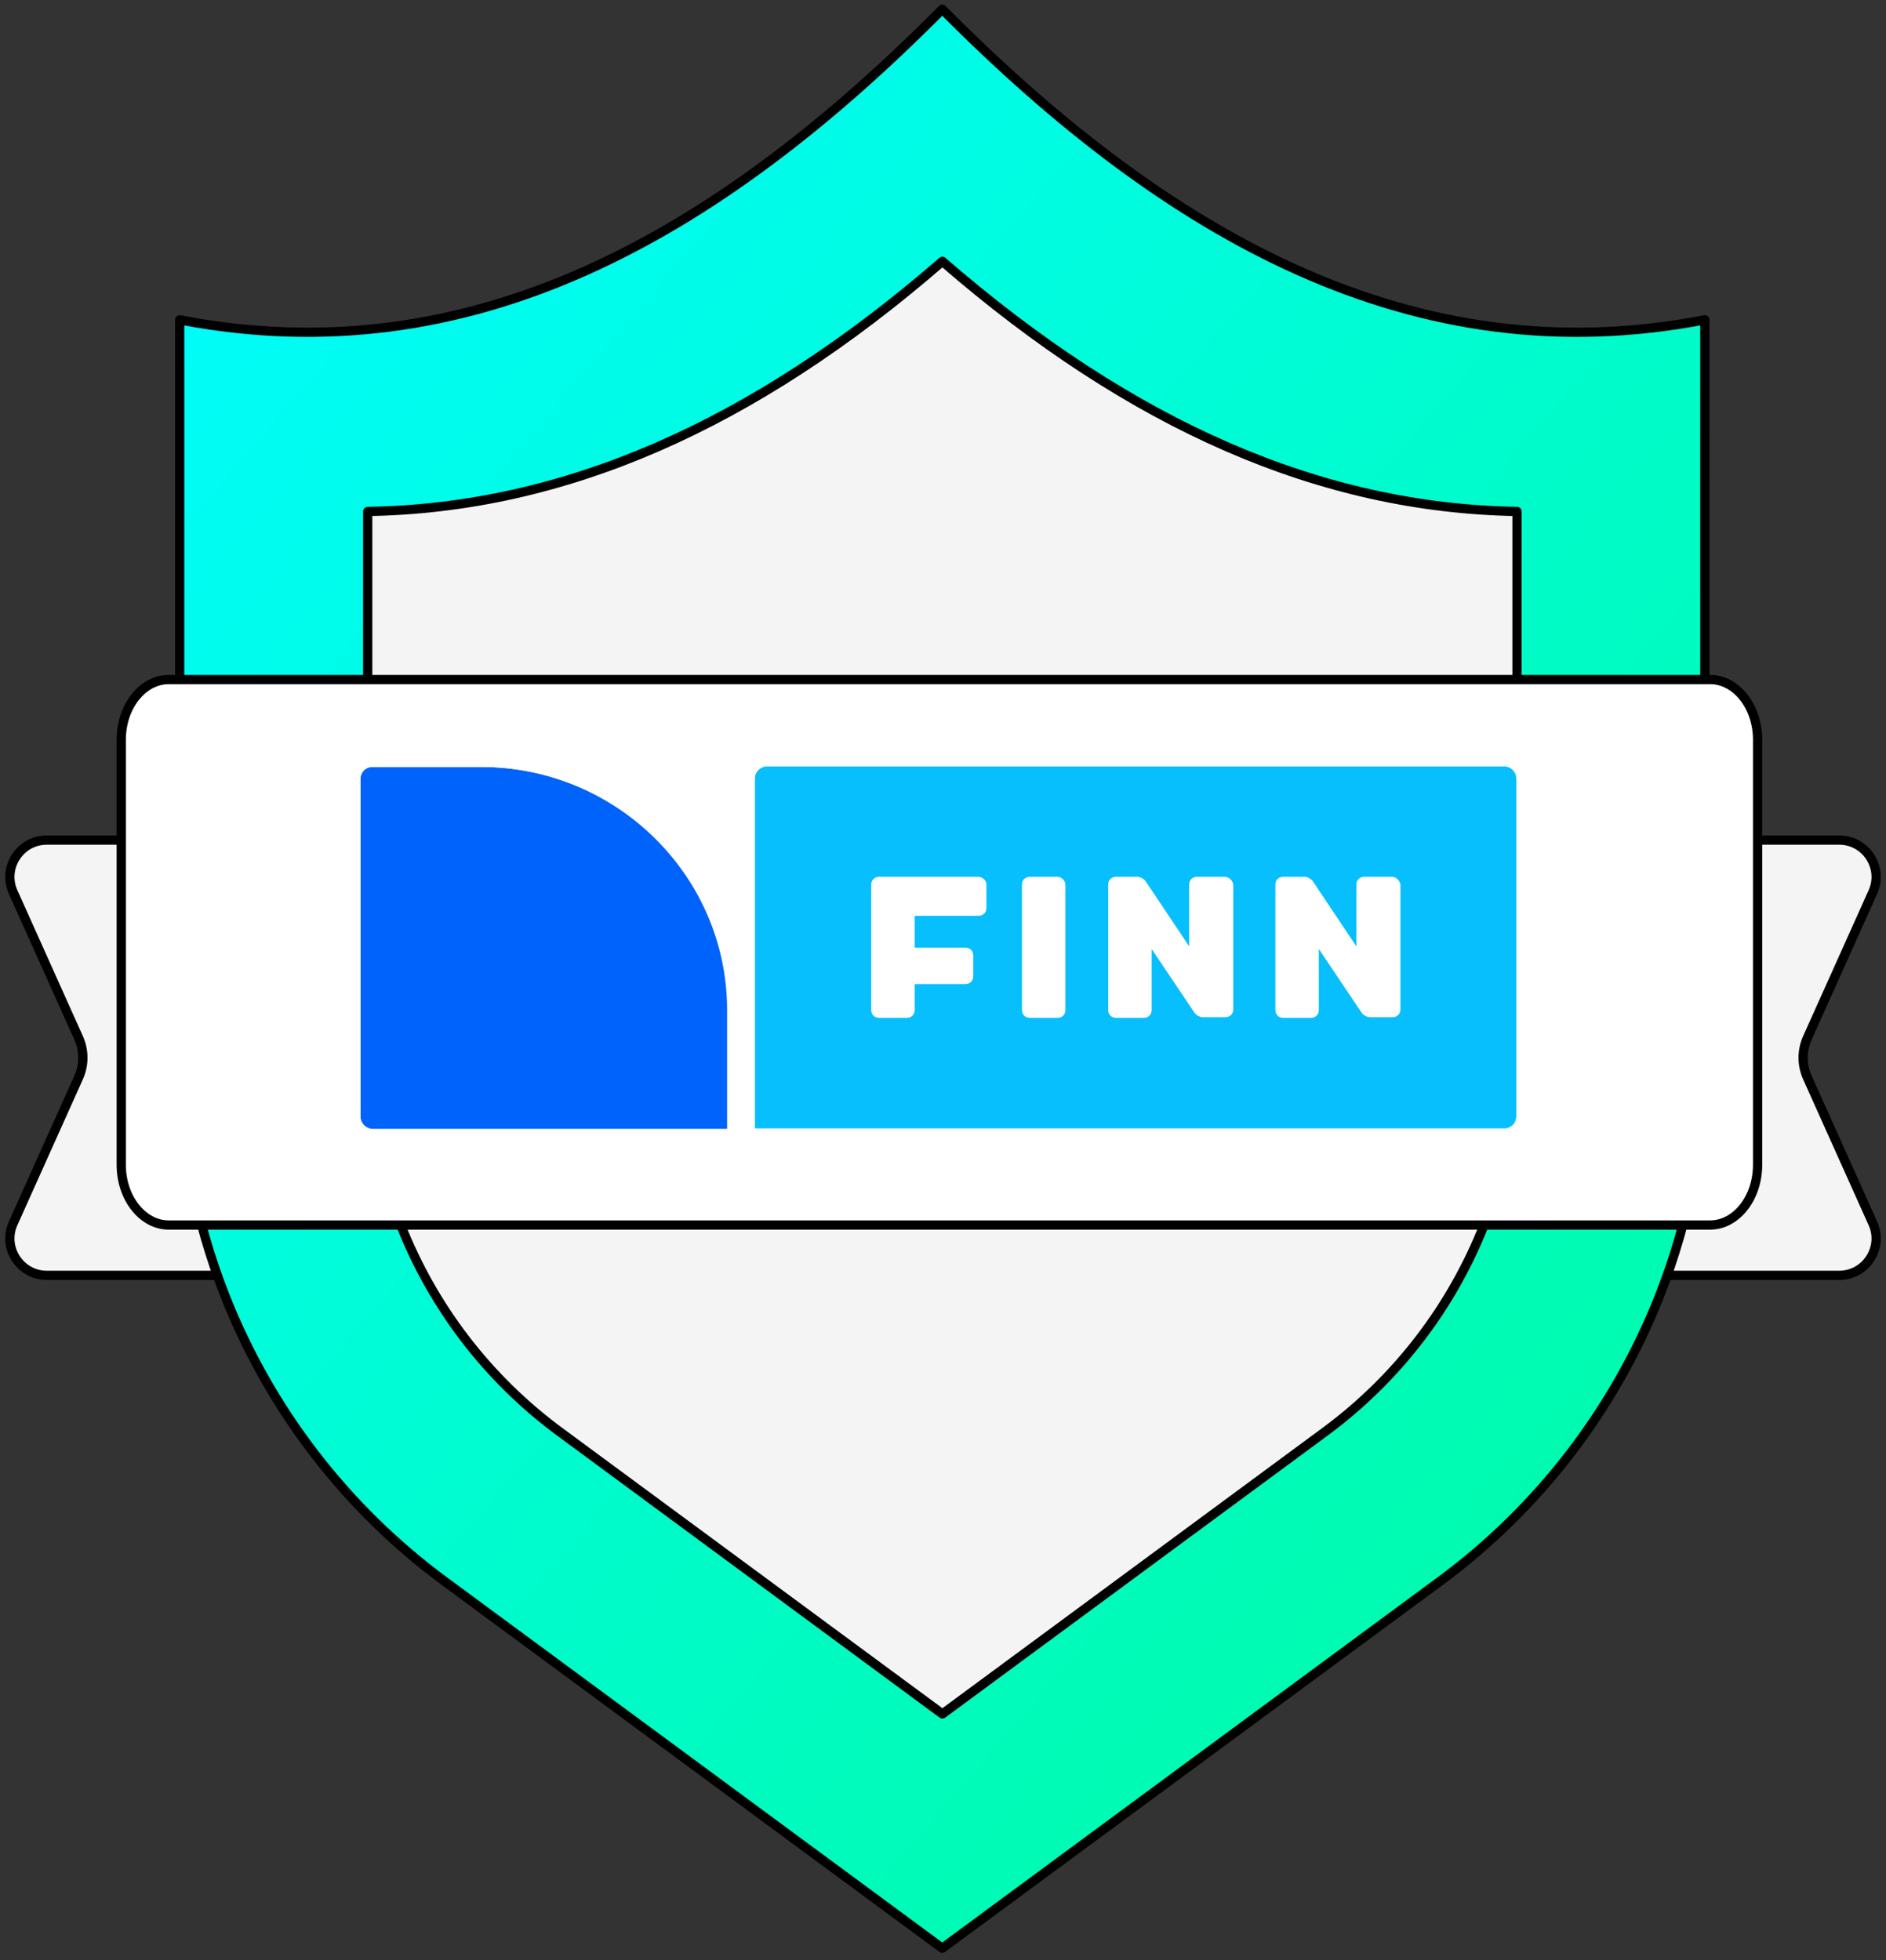 <svg width="204" height="212" viewBox="0 0 204 212" fill="none" xmlns="http://www.w3.org/2000/svg">
<rect x="0" y="0" width="204" height="212" fill="#333333" stroke="none"/>
<path d="M5.058 90.867H22.174C24.376 90.867 26.161 92.652 26.161 94.854V114.404V137.941H5.058C2.166 137.941 0.236 134.959 1.421 132.321L8.507 116.539C9.117 115.181 9.117 113.626 8.507 112.269L1.421 96.487C0.236 93.849 2.166 90.867 5.058 90.867Z" fill="#F4F4F4" stroke="black"/>
<path d="M198.942 90.867H181.826C179.624 90.867 177.839 92.652 177.839 94.854V114.404V137.941H198.942C201.834 137.941 203.764 134.959 202.579 132.321L195.493 116.539C194.883 115.181 194.883 113.626 195.493 112.269L202.579 96.487C203.764 93.849 201.834 90.867 198.942 90.867Z" fill="#F4F4F4" stroke="black"/>
<path fill-rule="evenodd" clip-rule="evenodd" d="M101.921 210.725L48.116 171.057C37.406 163.168 29.149 152.412 24.296 140.047C21.087 131.858 19.438 123.142 19.438 114.352V34.594C50.902 40.668 77.509 25.603 101.921 1C126.334 25.603 152.94 40.668 184.405 34.594V114.352C184.405 123.142 182.756 131.858 179.547 140.047C174.694 152.412 166.436 163.168 155.726 171.057L101.921 210.725Z" fill="url(#paint0_linear_17065_4812)" stroke="black" stroke-linecap="round" stroke-linejoin="round"/>
<path fill-rule="evenodd" clip-rule="evenodd" d="M60.562 154.884C52.781 149.152 46.818 141.38 43.297 132.395C40.955 126.431 39.766 120.162 39.766 113.761V55.321C60.948 54.973 81.385 46.093 101.928 28.266C122.461 46.093 142.898 54.973 164.081 55.321V113.761C164.081 120.162 162.902 126.431 160.56 132.395C157.039 141.38 151.066 149.152 143.284 154.884L101.928 185.383L60.562 154.884Z" fill="#F4F4F4"/>
<path fill-rule="evenodd" clip-rule="evenodd" d="M60.57 154.884C52.788 149.152 46.825 141.38 43.305 132.395C40.963 126.431 39.773 120.162 39.773 113.761V55.321C60.956 54.973 81.393 46.093 101.936 28.266C122.469 46.093 142.906 54.973 164.088 55.321V113.761C164.088 120.162 162.91 126.431 160.568 132.395C157.047 141.38 151.073 149.152 143.292 154.884L101.936 185.383L60.57 154.884Z" stroke="black" stroke-linecap="round" stroke-linejoin="round"/>
<path d="M18.233 73.5H184.994C187.722 73.5 190.113 76.317 190.113 80.041V125.959C190.113 129.683 187.722 132.5 184.994 132.5H18.233C15.505 132.5 13.113 129.683 13.113 125.959V80.041C13.113 76.317 15.505 73.5 18.233 73.5Z" fill="white" stroke="black"/>
<g clip-path="url(#clip0_17065_4812)">
<path d="M164.01 120.781V84.219C164.01 83.516 163.441 82.883 162.657 82.883H82.989C82.278 82.883 81.637 83.445 81.637 84.219V122.047H162.729C163.441 122.047 164.01 121.484 164.01 120.781Z" fill="#06BFFC"/>
<path d="M52.021 82.953H40.274C39.562 82.953 38.992 83.516 38.992 84.219V120.781C38.992 121.484 39.562 122.117 40.345 122.117H78.719V109.18C78.648 94.695 66.758 82.953 52.021 82.953Z" fill="#0063FC"/>
<path d="M162.728 80H82.989C80.64 80 78.717 81.898 78.717 84.219V96.453C73.876 86.75 63.695 80 52.019 80H40.272C37.922 80 36 81.898 36 84.219V120.781C36 123.102 37.922 125 40.272 125H162.728C165.078 125 167 123.102 167 120.781V84.219C167 81.898 165.078 80 162.728 80ZM164.01 120.781C164.01 121.484 163.44 122.117 162.657 122.117H81.636V84.219C81.636 83.516 82.206 82.883 82.989 82.883H162.728C163.44 82.883 164.081 83.445 164.081 84.219V120.781H164.01ZM38.99 120.781V84.219C38.99 83.516 39.56 82.953 40.272 82.953H52.019C66.685 82.953 78.646 94.766 78.646 109.25V122.117H40.272C39.56 122.047 38.99 121.484 38.99 120.781" fill="white"/>
<path d="M114.387 94.836H111.396C110.898 94.836 110.542 95.188 110.542 95.68V109.25C110.542 109.742 110.898 110.094 111.396 110.094H114.387C114.885 110.094 115.241 109.742 115.241 109.25V95.68C115.241 95.258 114.814 94.836 114.387 94.836ZM105.843 94.836H95.093C94.594 94.836 94.238 95.188 94.238 95.68V109.25C94.238 109.742 94.594 110.094 95.093 110.094H98.083C98.581 110.094 98.937 109.742 98.937 109.25V106.437H104.419C104.918 106.437 105.274 106.086 105.274 105.594V103.344C105.274 102.852 104.918 102.5 104.419 102.5H98.937V99.055H105.843C106.342 99.055 106.698 98.703 106.698 98.211V95.609C106.698 95.258 106.27 94.836 105.843 94.836M150.554 94.836H147.564C147.065 94.836 146.709 95.188 146.709 95.68V102.359L142.011 95.328C141.797 95.047 141.441 94.836 141.085 94.836H138.807C138.308 94.836 137.952 95.188 137.952 95.68V109.25C137.952 109.742 138.308 110.094 138.807 110.094H141.797C142.295 110.094 142.651 109.742 142.651 109.25V102.641L147.279 109.531C147.493 109.812 147.849 110.023 148.205 110.023H150.625C151.124 110.023 151.48 109.672 151.48 109.18V95.68C151.408 95.258 151.052 94.836 150.554 94.836M132.47 94.836H129.48C128.982 94.836 128.626 95.188 128.626 95.68V102.359L123.927 95.328C123.713 95.047 123.357 94.836 123.001 94.836H120.723C120.225 94.836 119.869 95.188 119.869 95.68V109.25C119.869 109.742 120.225 110.094 120.723 110.094H123.713C124.212 110.094 124.568 109.742 124.568 109.25V102.641L129.195 109.531C129.409 109.812 129.765 110.023 130.121 110.023H132.542C133.04 110.023 133.396 109.672 133.396 109.18V95.68C133.325 95.258 132.969 94.836 132.47 94.836Z" fill="white"/>
</g>
<defs>
<linearGradient id="paint0_linear_17065_4812" x1="19.501" y1="1" x2="217.661" y2="172.335" gradientUnits="userSpaceOnUse">
<stop stop-color="#00FCFF"/>
<stop offset="1" stop-color="#00FB9F"/>
</linearGradient>
<clipPath id="clip0_17065_4812">
<rect width="131" height="45" fill="white" transform="translate(36 80)"/>
</clipPath>
</defs>
</svg>
